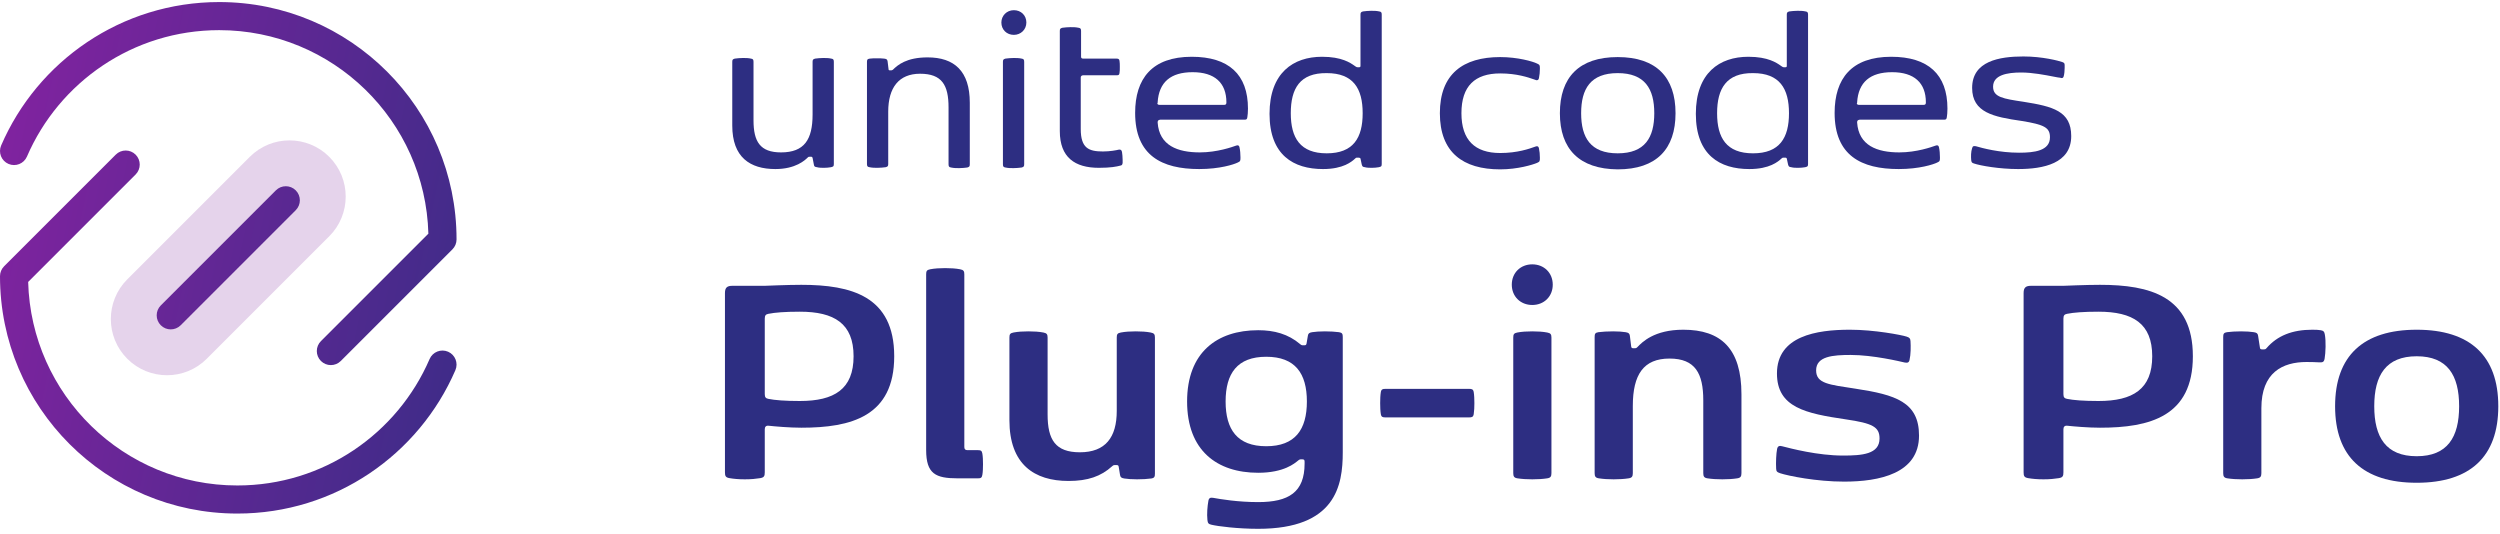 <svg width="267" height="57" viewBox="0 0 267 57" fill="none" xmlns="http://www.w3.org/2000/svg">
<path d="M108.281 3.724C107.513 3.724 106.946 3.163 106.946 2.406C106.946 1.681 107.513 1.088 108.281 1.088C109.049 1.088 109.616 1.648 109.616 2.406C109.616 3.163 109.015 3.724 108.281 3.724Z" fill="#2D2E82"/>
<path d="M107.113 6.623C107.113 6.392 107.146 6.326 107.38 6.26C107.647 6.227 107.947 6.194 108.248 6.194C108.548 6.194 108.815 6.194 109.116 6.26C109.349 6.293 109.383 6.392 109.383 6.623V17.528C109.383 17.758 109.349 17.824 109.116 17.89C108.848 17.923 108.548 17.956 108.248 17.956C107.947 17.956 107.68 17.956 107.38 17.89C107.146 17.857 107.113 17.758 107.113 17.528V6.623Z" fill="#2D2E82"/>
<path d="M103.574 17.528V10.972C103.574 7.578 101.905 6.129 99.068 6.129C96.798 6.129 95.864 6.952 95.363 7.446C95.263 7.512 95.229 7.512 95.163 7.512H95.096C94.962 7.512 94.896 7.512 94.896 7.381L94.796 6.557C94.762 6.326 94.662 6.293 94.428 6.26C94.161 6.227 93.928 6.227 93.661 6.227C93.394 6.227 93.126 6.227 92.893 6.26C92.626 6.293 92.592 6.392 92.592 6.623V17.495C92.592 17.726 92.626 17.824 92.859 17.857C93.16 17.923 93.427 17.923 93.727 17.923C94.028 17.923 94.328 17.89 94.595 17.857C94.829 17.791 94.862 17.726 94.862 17.495V11.927C94.862 9.357 95.997 7.875 98.267 7.875C100.604 7.875 101.305 9.094 101.305 11.466V17.528C101.305 17.758 101.338 17.857 101.572 17.89C101.872 17.956 102.139 17.956 102.44 17.956C102.74 17.956 103.04 17.923 103.307 17.89C103.541 17.824 103.574 17.758 103.574 17.528Z" fill="#2D2E82"/>
<path d="M86.784 12.224C86.784 14.892 85.916 16.276 83.413 16.276C81.177 16.276 80.475 15.123 80.475 12.85V6.623C80.475 6.392 80.442 6.293 80.209 6.26C79.908 6.194 79.641 6.194 79.341 6.194C79.04 6.194 78.74 6.227 78.473 6.26C78.239 6.326 78.206 6.392 78.206 6.623V13.41C78.206 16.803 80.108 18.055 82.812 18.055C84.982 18.055 85.983 17.099 86.25 16.836C86.35 16.737 86.384 16.737 86.517 16.737H86.584C86.718 16.737 86.751 16.77 86.784 16.869L86.918 17.561C86.951 17.791 87.018 17.824 87.252 17.857C87.485 17.923 87.719 17.923 88.019 17.923C88.292 17.923 88.483 17.896 88.69 17.866L88.754 17.857C89.021 17.791 89.054 17.758 89.054 17.495V6.623C89.054 6.392 89.021 6.293 88.787 6.26C88.487 6.194 88.22 6.194 87.919 6.194C87.619 6.194 87.318 6.227 87.051 6.26C86.818 6.326 86.784 6.392 86.784 6.623V12.224Z" fill="#2D2E82"/>
<path d="M119.263 6.26H115.691C115.525 6.26 115.458 6.194 115.458 6.063V3.328C115.458 3.098 115.424 2.999 115.191 2.966C114.89 2.9 114.623 2.9 114.323 2.9C114.022 2.9 113.722 2.933 113.455 2.966C113.221 3.032 113.188 3.098 113.188 3.328V14.003C113.188 16.803 114.79 17.923 117.36 17.923C118.629 17.923 119.263 17.791 119.63 17.692C119.831 17.66 119.864 17.594 119.897 17.396V17.067C119.897 16.77 119.864 16.474 119.831 16.243C119.797 16.078 119.73 15.979 119.597 15.979H119.497C119.23 16.045 118.562 16.177 117.794 16.177C116.259 16.177 115.424 15.815 115.424 13.772V8.27C115.424 8.138 115.525 8.039 115.691 8.039H119.263C119.463 8.039 119.53 8.006 119.563 7.809C119.597 7.644 119.597 7.381 119.597 7.15C119.597 6.919 119.597 6.689 119.563 6.491C119.53 6.326 119.463 6.26 119.263 6.26Z" fill="#2D2E82"/>
<path fill-rule="evenodd" clip-rule="evenodd" d="M123.636 13.08C123.803 15.551 125.772 16.276 128.142 16.276C129.996 16.276 131.619 15.693 132.005 15.555L132.014 15.551C132.053 15.551 132.081 15.54 132.104 15.53C132.12 15.524 132.134 15.518 132.148 15.518C132.281 15.518 132.348 15.584 132.381 15.749C132.448 16.045 132.482 16.441 132.482 16.803C132.482 17.165 132.482 17.231 132.181 17.363C131.781 17.561 130.279 18.055 128.075 18.055C124.07 18.055 121.233 16.605 121.233 12.059C121.233 8.402 123.035 6.063 127.274 6.063C131.213 6.063 133.283 7.941 133.283 11.598C133.283 11.993 133.249 12.322 133.216 12.52C133.183 12.751 133.116 12.784 132.882 12.784H123.903C123.703 12.817 123.636 12.883 123.636 13.08ZM123.603 11.005C123.603 11.136 123.669 11.202 123.87 11.202H130.712C130.913 11.202 130.98 11.136 130.98 10.939C130.98 8.83 129.711 7.71 127.374 7.71C125.038 7.71 123.769 8.764 123.636 10.939V11.005H123.603Z" fill="#2D2E82"/>
<path fill-rule="evenodd" clip-rule="evenodd" d="M144.999 16.836H145.099C145.199 16.836 145.266 16.869 145.3 16.935L145.433 17.561C145.5 17.791 145.533 17.824 145.767 17.857C146.001 17.923 146.268 17.923 146.535 17.923C146.808 17.923 146.998 17.896 147.205 17.866L147.269 17.857C147.536 17.791 147.569 17.758 147.569 17.495V1.582C147.569 1.351 147.536 1.253 147.302 1.22C147.002 1.154 146.735 1.154 146.434 1.154C146.134 1.154 145.834 1.187 145.567 1.22C145.333 1.286 145.3 1.351 145.3 1.582V7.018C145.3 7.15 145.266 7.183 145.133 7.183H145.033C144.932 7.183 144.899 7.183 144.799 7.117C144.76 7.091 144.716 7.061 144.668 7.026C144.215 6.707 143.303 6.063 141.194 6.063C138.123 6.063 135.586 7.776 135.586 12.158C135.586 16.572 138.156 18.055 141.294 18.055C143.48 18.055 144.373 17.254 144.715 16.947L144.743 16.922C144.751 16.915 144.758 16.908 144.765 16.902C144.832 16.836 144.866 16.836 144.999 16.836ZM141.695 16.375C138.857 16.375 137.856 14.727 137.856 12.092C137.856 9.456 138.824 7.776 141.695 7.809C144.532 7.809 145.533 9.456 145.533 12.092C145.533 14.727 144.532 16.375 141.695 16.375Z" fill="#2D2E82"/>
<path d="M156.081 12.092C156.081 14.958 157.517 16.342 160.22 16.342C162.066 16.342 163.355 15.879 163.894 15.685C163.93 15.672 163.963 15.66 163.992 15.65C164.031 15.65 164.059 15.639 164.082 15.629C164.098 15.623 164.112 15.617 164.126 15.617C164.259 15.617 164.326 15.683 164.36 15.848C164.426 16.144 164.46 16.506 164.46 16.836C164.46 17.198 164.46 17.264 164.159 17.396C163.692 17.594 162.09 18.088 160.22 18.088C156.248 18.088 153.778 16.276 153.778 12.092C153.778 7.908 156.248 6.096 160.22 6.096C162.09 6.096 163.692 6.557 164.159 6.787C164.46 6.919 164.46 6.985 164.46 7.348C164.46 7.677 164.426 8.039 164.36 8.336C164.326 8.501 164.259 8.567 164.126 8.567C164.092 8.567 164.026 8.567 163.992 8.534L163.958 8.522L163.917 8.508C163.886 8.498 163.852 8.486 163.816 8.474C163.222 8.268 161.991 7.842 160.22 7.842C157.517 7.842 156.081 9.193 156.081 12.092Z" fill="#2D2E82"/>
<path fill-rule="evenodd" clip-rule="evenodd" d="M172.771 6.096C168.632 6.096 166.596 8.27 166.596 12.092C166.596 15.914 168.666 18.055 172.771 18.088C176.91 18.088 178.947 15.914 178.947 12.092C178.947 8.27 176.91 6.096 172.771 6.096ZM172.771 7.809C175.675 7.809 176.677 9.489 176.677 12.092C176.677 14.694 175.675 16.375 172.771 16.375C169.867 16.375 168.866 14.694 168.866 12.092C168.866 9.489 169.867 7.809 172.771 7.809Z" fill="#2D2E82"/>
<path fill-rule="evenodd" clip-rule="evenodd" d="M190.63 16.836H190.529C190.396 16.836 190.363 16.836 190.296 16.902L190.274 16.921L190.245 16.947C189.903 17.254 189.01 18.055 186.824 18.055C183.687 18.055 181.116 16.572 181.116 12.158C181.116 7.776 183.653 6.063 186.724 6.063C188.833 6.063 189.746 6.707 190.198 7.026C190.247 7.061 190.29 7.091 190.329 7.117C190.429 7.183 190.463 7.183 190.563 7.183H190.663C190.796 7.183 190.83 7.15 190.83 7.018V1.582C190.83 1.351 190.863 1.286 191.097 1.22C191.364 1.187 191.664 1.154 191.965 1.154C192.265 1.154 192.532 1.154 192.833 1.22C193.066 1.253 193.1 1.351 193.1 1.582V17.495C193.1 17.758 193.066 17.791 192.799 17.857L192.736 17.866C192.528 17.896 192.338 17.923 192.065 17.923C191.798 17.923 191.531 17.923 191.297 17.857C191.064 17.824 191.03 17.791 190.963 17.561L190.83 16.935C190.796 16.869 190.763 16.836 190.63 16.836ZM183.386 12.092C183.386 14.727 184.387 16.375 187.225 16.375C190.062 16.375 191.064 14.727 191.064 12.092C191.064 9.456 190.062 7.809 187.225 7.809C184.387 7.776 183.386 9.456 183.386 12.092Z" fill="#2D2E82"/>
<path fill-rule="evenodd" clip-rule="evenodd" d="M202.847 16.276C200.477 16.276 198.507 15.551 198.34 13.08C198.34 12.883 198.407 12.817 198.607 12.784H207.587C207.82 12.784 207.887 12.751 207.92 12.52C207.954 12.322 207.987 11.993 207.987 11.598C207.987 7.941 205.918 6.063 201.979 6.063C197.74 6.063 195.937 8.402 195.937 12.059C195.937 16.605 198.774 18.055 202.78 18.055C204.983 18.055 206.485 17.561 206.886 17.363C207.186 17.231 207.186 17.165 207.186 16.803C207.186 16.441 207.153 16.045 207.086 15.749C207.053 15.584 206.986 15.518 206.852 15.518C206.838 15.518 206.825 15.524 206.808 15.53C206.786 15.54 206.758 15.551 206.719 15.551L206.709 15.555C206.324 15.693 204.7 16.276 202.847 16.276ZM198.574 11.202C198.374 11.202 198.307 11.136 198.307 11.005H198.34V10.939C198.474 8.764 199.742 7.71 202.079 7.71C204.416 7.71 205.684 8.83 205.684 10.939C205.684 11.136 205.617 11.202 205.417 11.202H198.574Z" fill="#2D2E82"/>
<path d="M215.865 7.743C214.363 7.743 212.861 8.007 212.861 9.258C212.861 10.379 213.929 10.543 216.132 10.873C219.236 11.367 221.206 11.861 221.206 14.53C221.206 17.462 218.235 18.055 215.531 18.055C213.528 18.055 211.492 17.692 210.824 17.462C210.591 17.396 210.557 17.33 210.524 17.099C210.491 16.737 210.491 16.21 210.624 15.815C210.691 15.584 210.791 15.584 211.025 15.617C211.692 15.815 213.528 16.309 215.631 16.309C217.267 16.309 218.936 16.111 218.936 14.662C218.936 13.64 218.368 13.311 215.898 12.915C212.927 12.487 210.624 12.026 210.624 9.39C210.624 6.524 213.528 6.03 216.099 6.03C218.135 6.03 219.87 6.491 220.238 6.623C220.438 6.689 220.505 6.755 220.505 6.952V7.249C220.505 7.545 220.471 7.908 220.405 8.138C220.371 8.27 220.304 8.336 220.204 8.336C220.171 8.336 220.104 8.336 220.037 8.303C219.936 8.303 219.669 8.251 219.299 8.179C218.456 8.014 217.072 7.743 215.865 7.743Z" fill="#2D2E82"/>
<path d="M85.58 45.679C90.918 45.679 95.502 44.472 95.502 38.049C95.502 31.627 90.918 30.419 85.58 30.419C84.11 30.419 81.677 30.524 81.677 30.524H78.23C77.688 30.524 77.425 30.682 77.425 31.294V50.439C77.425 50.842 77.495 50.999 77.933 51.069C78.335 51.139 78.877 51.192 79.543 51.192C80.207 51.192 80.75 51.139 81.17 51.069C81.608 50.999 81.677 50.842 81.677 50.439V45.854C81.677 45.592 81.8 45.434 82.097 45.469C82.745 45.539 84.32 45.679 85.58 45.679ZM91.162 38.049C91.162 41.567 89.097 42.827 85.422 42.827C83.83 42.827 82.745 42.739 82.062 42.599C81.8 42.547 81.677 42.442 81.677 42.092V34.024C81.677 33.674 81.8 33.569 82.062 33.517C82.745 33.377 83.83 33.289 85.422 33.289C89.097 33.289 91.162 34.549 91.162 38.049Z" fill="#2D2E82"/>
<path d="M98.913 29.299V48.059C98.913 50.614 99.928 51.087 102.29 51.087H104.443C104.74 51.087 104.863 51.034 104.915 50.719C104.968 50.422 104.985 49.984 104.985 49.582C104.985 49.179 104.968 48.742 104.915 48.444C104.863 48.129 104.74 48.077 104.443 48.077H103.323C103.095 48.077 102.99 47.972 102.99 47.744V29.299C102.99 28.949 102.903 28.827 102.535 28.757C102.08 28.669 101.52 28.634 100.943 28.634C100.365 28.634 99.805 28.669 99.35 28.757C98.983 28.827 98.913 28.949 98.913 29.299Z" fill="#2D2E82"/>
<path d="M119.269 43.894V36.054C119.269 35.704 119.339 35.582 119.706 35.512C120.161 35.424 120.721 35.389 121.299 35.389C121.876 35.389 122.436 35.424 122.891 35.512C123.259 35.582 123.346 35.704 123.346 36.054V50.579C123.346 50.912 123.294 51.052 122.944 51.104C122.576 51.157 121.981 51.192 121.439 51.192C120.914 51.192 120.389 51.157 120.074 51.104C119.759 51.052 119.654 50.964 119.619 50.719L119.479 49.862C119.461 49.704 119.391 49.669 119.234 49.669H119.129C118.936 49.669 118.901 49.687 118.779 49.792C117.589 50.877 116.171 51.367 114.124 51.367C110.466 51.367 107.806 49.599 107.806 44.874V36.054C107.806 35.704 107.876 35.582 108.244 35.512C108.699 35.424 109.259 35.389 109.836 35.389C110.414 35.389 110.974 35.424 111.429 35.512C111.796 35.582 111.884 35.704 111.884 36.054V44.262C111.884 46.974 112.724 48.304 115.331 48.304C118.061 48.304 119.269 46.712 119.269 43.894Z" fill="#2D2E82"/>
<path d="M134.377 56.477C142.672 56.477 143.407 51.839 143.407 48.304V36.002C143.407 35.669 143.355 35.529 143.005 35.477C142.637 35.424 142.042 35.389 141.5 35.389C140.975 35.389 140.45 35.424 140.135 35.477C139.82 35.529 139.715 35.617 139.68 35.862L139.54 36.684C139.505 36.842 139.452 36.877 139.295 36.877H139.207C139.015 36.877 138.98 36.859 138.857 36.754C137.58 35.669 136.092 35.267 134.377 35.267C129.967 35.267 126.782 37.647 126.782 42.879C126.782 48.112 129.967 50.492 134.377 50.492C137.142 50.492 138.28 49.477 138.647 49.179C138.805 49.057 138.84 49.057 139.015 49.057H139.085C139.277 49.057 139.33 49.127 139.33 49.302V49.512C139.33 52.574 137.632 53.624 134.377 53.624C132.19 53.624 130.335 53.309 129.565 53.169C129.267 53.117 129.11 53.187 129.057 53.484C128.952 54.044 128.882 54.902 128.952 55.532C128.987 55.882 129.075 55.969 129.372 56.039C130.09 56.214 132.207 56.477 134.377 56.477ZM135.235 47.657C132.137 47.657 130.895 45.872 130.895 42.879C130.895 39.887 132.137 38.102 135.235 38.102C138.332 38.102 139.575 39.887 139.575 42.879C139.575 45.872 138.332 47.657 135.235 47.657Z" fill="#2D2E82"/>
<path d="M147.944 44.577H156.922C157.184 44.577 157.342 44.542 157.394 44.227C157.447 43.912 157.464 43.457 157.464 43.054C157.464 42.652 157.447 42.197 157.394 41.882C157.342 41.567 157.184 41.532 156.922 41.532H147.944C147.682 41.532 147.524 41.567 147.472 41.882C147.419 42.197 147.402 42.652 147.402 43.054C147.402 43.457 147.419 43.912 147.472 44.227C147.524 44.542 147.682 44.577 147.944 44.577Z" fill="#2D2E82"/>
<path d="M161.459 30.402C161.459 31.662 162.386 32.572 163.646 32.572C164.906 32.572 165.834 31.662 165.834 30.402C165.834 29.142 164.906 28.232 163.646 28.232C162.386 28.232 161.459 29.142 161.459 30.402ZM161.616 50.527C161.616 50.877 161.704 51.034 162.071 51.087C162.526 51.157 163.051 51.192 163.646 51.192C164.241 51.192 164.784 51.157 165.239 51.087C165.606 51.034 165.694 50.877 165.694 50.527V36.054C165.694 35.704 165.606 35.582 165.239 35.512C164.784 35.424 164.224 35.389 163.646 35.389C163.069 35.389 162.509 35.424 162.054 35.512C161.686 35.582 161.616 35.704 161.616 36.054V50.527Z" fill="#2D2E82"/>
<path d="M174.875 37.069C175.365 36.562 176.642 35.214 179.775 35.214C183.8 35.214 185.987 37.227 185.987 42.109V50.527C185.987 50.877 185.9 51.034 185.532 51.087C185.077 51.157 184.535 51.192 183.94 51.192C183.345 51.192 182.82 51.157 182.365 51.087C181.997 51.034 181.91 50.877 181.91 50.527V42.757C181.91 39.904 181.07 38.294 178.305 38.294C175.54 38.294 174.385 39.992 174.385 43.352V50.527C174.385 50.877 174.297 51.034 173.93 51.087C173.475 51.157 172.932 51.192 172.337 51.192C171.742 51.192 171.217 51.157 170.762 51.087C170.395 51.034 170.307 50.877 170.307 50.527V36.002C170.307 35.669 170.36 35.529 170.71 35.477C171.077 35.424 171.742 35.389 172.285 35.389C172.81 35.389 173.3 35.424 173.615 35.477C173.93 35.529 174.035 35.617 174.07 35.862L174.21 36.999C174.227 37.157 174.297 37.192 174.455 37.192H174.525C174.717 37.192 174.752 37.192 174.875 37.069Z" fill="#2D2E82"/>
<path d="M190.129 50.544C190.987 50.824 193.979 51.437 196.954 51.437C200.717 51.437 204.952 50.579 204.952 46.519C204.952 42.932 202.432 42.162 198.179 41.514C195.327 41.077 193.962 40.972 193.962 39.554C193.962 38.049 195.747 37.909 197.654 37.909C200.052 37.909 202.957 38.609 203.412 38.714C203.692 38.767 203.867 38.749 203.937 38.452C204.077 37.857 204.077 36.999 204.042 36.439C204.024 36.159 203.954 36.054 203.622 35.949C203.097 35.774 200.174 35.214 197.567 35.214C194.014 35.214 189.779 35.879 189.779 39.887C189.779 43.527 192.859 44.157 197.129 44.787C199.999 45.207 200.734 45.592 200.734 46.834C200.734 48.514 198.862 48.654 196.832 48.654C194.137 48.654 191.267 47.902 190.322 47.657C190.059 47.587 189.867 47.622 189.797 47.937C189.692 48.427 189.657 49.424 189.692 50.037C189.709 50.334 189.762 50.422 190.129 50.544Z" fill="#2D2E82"/>
<path d="M224.276 45.679C229.613 45.679 234.198 44.472 234.198 38.049C234.198 31.627 229.613 30.419 224.276 30.419C222.806 30.419 220.373 30.524 220.373 30.524H216.926C216.383 30.524 216.121 30.682 216.121 31.294V50.439C216.121 50.842 216.191 50.999 216.628 51.069C217.031 51.139 217.573 51.192 218.238 51.192C218.903 51.192 219.446 51.139 219.866 51.069C220.303 50.999 220.373 50.842 220.373 50.439V45.854C220.373 45.592 220.496 45.434 220.793 45.469C221.441 45.539 223.016 45.679 224.276 45.679ZM229.858 38.049C229.858 41.567 227.793 42.827 224.118 42.827C222.526 42.827 221.441 42.739 220.758 42.599C220.496 42.547 220.373 42.442 220.373 42.092V34.024C220.373 33.674 220.496 33.569 220.758 33.517C221.441 33.377 222.526 33.289 224.118 33.289C227.793 33.289 229.858 34.549 229.858 38.049Z" fill="#2D2E82"/>
<path d="M242.058 37.192C243.213 35.844 244.823 35.214 246.958 35.214C247.378 35.214 247.64 35.232 247.85 35.267C248.165 35.319 248.235 35.424 248.288 35.704C248.428 36.422 248.375 37.699 248.27 38.294C248.2 38.697 248.043 38.714 247.658 38.697C247.343 38.679 246.853 38.662 246.345 38.662C243.773 38.662 241.515 39.782 241.515 43.597V50.527C241.515 50.877 241.428 51.034 241.06 51.087C240.605 51.157 240.063 51.192 239.468 51.192C238.873 51.192 238.348 51.157 237.893 51.087C237.525 51.034 237.438 50.877 237.438 50.527V36.002C237.438 35.669 237.49 35.529 237.84 35.477C238.208 35.424 238.803 35.389 239.345 35.389C239.87 35.389 240.395 35.424 240.71 35.477C241.025 35.529 241.13 35.617 241.165 35.862L241.358 37.122C241.375 37.279 241.445 37.314 241.603 37.314H241.708C241.9 37.314 241.953 37.314 242.058 37.192Z" fill="#2D2E82"/>
<path d="M258.103 51.559C263.808 51.559 266.818 48.777 266.818 43.387C266.818 37.997 263.808 35.214 258.103 35.214C252.398 35.214 249.388 37.997 249.388 43.387C249.388 48.777 252.398 51.559 258.103 51.559ZM258.103 48.724C254.83 48.724 253.57 46.712 253.57 43.387C253.57 40.062 254.83 38.049 258.103 38.049C261.375 38.049 262.635 40.062 262.635 43.387C262.635 46.712 261.375 48.724 258.103 48.724Z" fill="#2D2E82"/>
<path opacity="0.2" fill-rule="evenodd" clip-rule="evenodd" d="M35.163 16.75C32.819 14.407 29.02 14.407 26.677 16.75L13.595 29.832C11.252 32.175 11.252 35.974 13.595 38.318C15.939 40.661 19.738 40.661 22.081 38.318L35.163 25.236C37.506 22.893 37.506 19.094 35.163 16.75Z" fill="#7F239F"/>
<path fill-rule="evenodd" clip-rule="evenodd" d="M47.853 37.562C47.092 37.234 46.209 37.584 45.881 38.345C42.452 46.291 34.548 51.848 25.35 51.848C13.211 51.848 3.333 42.171 3.008 30.111L14.484 18.636C15.07 18.051 15.07 17.101 14.484 16.515C13.898 15.929 12.949 15.929 12.363 16.515L0.439 28.437C0.158 28.718 5.01099e-05 29.1 5.01608e-05 29.498C4.81383e-05 43.498 11.35 54.848 25.35 54.848C35.788 54.848 44.749 48.539 48.636 39.533C48.964 38.773 48.613 37.89 47.853 37.562ZM31.585 20.329C31 19.743 30.05 19.743 29.464 20.329L17.174 32.618C16.588 33.204 16.588 34.154 17.174 34.739C17.76 35.325 18.71 35.325 19.296 34.739L31.585 22.45C32.171 21.864 32.171 20.915 31.585 20.329ZM2.878 16.723C2.549 17.484 1.667 17.834 0.906 17.506C0.145 17.178 -0.205 16.295 0.123 15.535C4.009 6.529 12.971 0.22 23.409 0.22C37.409 0.22 48.759 11.57 48.759 25.57C48.759 25.968 48.601 26.35 48.319 26.631L36.396 38.553C35.81 39.139 34.86 39.139 34.275 38.553C33.689 37.967 33.689 37.017 34.275 36.432L45.751 24.957C45.426 12.897 35.547 3.22 23.409 3.22C14.21 3.22 6.307 8.777 2.878 16.723Z" fill="url(#paint0_linear)"/>
<defs>
<linearGradient id="paint0_linear" x1="0.904" y1="15.9" x2="66.349" y2="29.848" gradientUnits="userSpaceOnUse">
<stop stop-color="#7F239F"/>
<stop offset="1" stop-color="#2D2E82"/>
</linearGradient>
</defs>
</svg>
